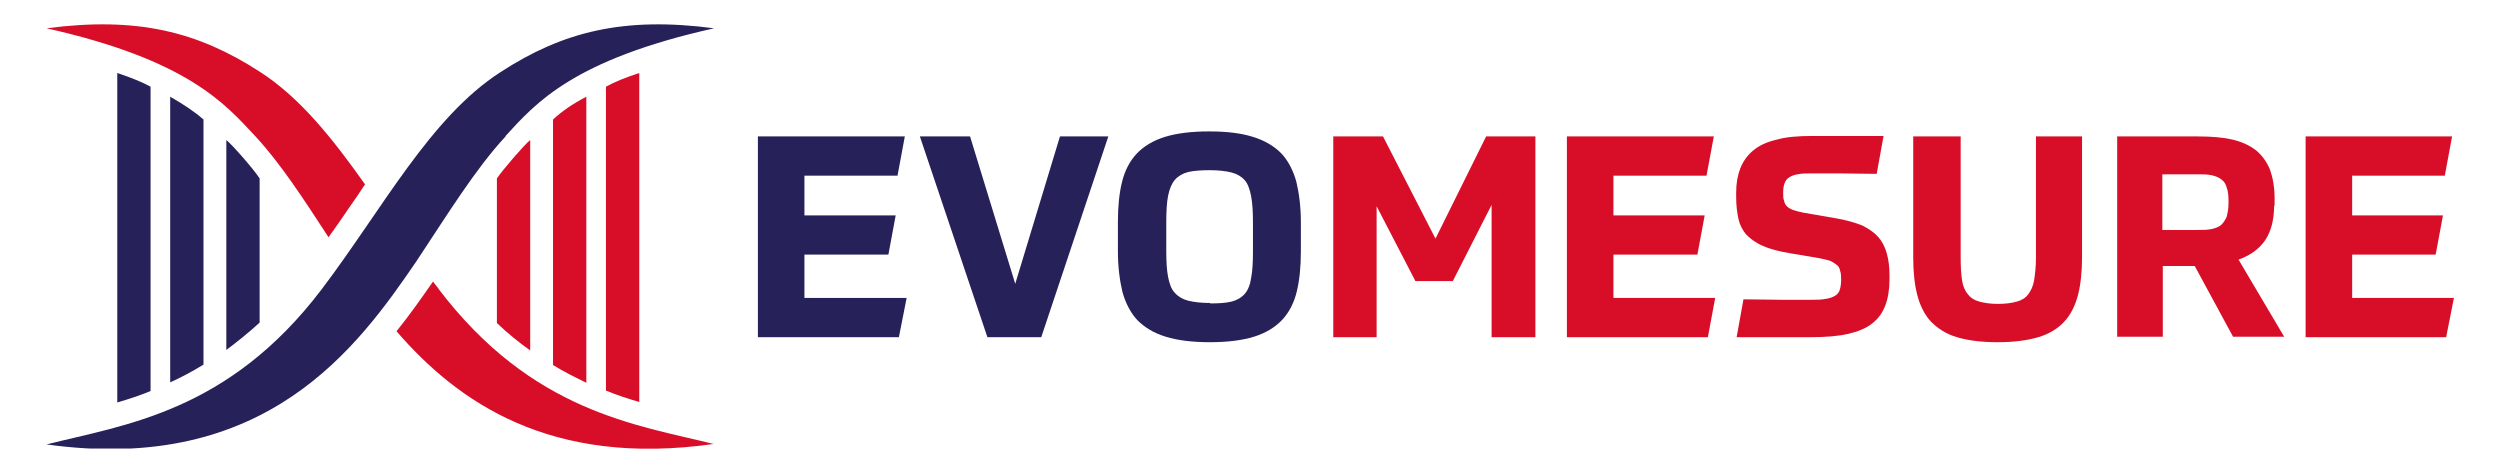 <?xml version="1.0" encoding="UTF-8"?>
<svg xmlns="http://www.w3.org/2000/svg" xmlns:xlink="http://www.w3.org/1999/xlink" id="Layer_1" data-name="Layer 1" version="1.1" viewBox="0 0 547.9 104">
  <defs>
    <style>
      .cls-1 {
        fill: #d80e29;
      }

      .cls-1, .cls-2, .cls-3 {
        stroke-width: 0px;
      }

      .cls-4 {
        clip-path: url(#clippath);
      }

      .cls-2 {
        fill: none;
      }

      .cls-3 {
        fill: #262159;
      }

      .cls-5 {
        clip-path: url(#clippath-1);
      }

      .cls-6 {
        clip-path: url(#clippath-3);
      }

      .cls-7 {
        clip-path: url(#clippath-2);
      }
    </style>
    <clipPath id="clippath">
      <rect class="cls-2" x="10.2" y="5.3" width="527.6" height="93"></rect>
    </clipPath>
    <clipPath id="clippath-1">
      <rect class="cls-2" x="10.2" y="5.3" width="527.6" height="93"></rect>
    </clipPath>
    <clipPath id="clippath-2">
      <rect class="cls-2" x="10.2" y="5.3" width="527.6" height="93"></rect>
    </clipPath>
    <clipPath id="clippath-3">
      <rect class="cls-2" x="10.2" y="5.3" width="527.6" height="93"></rect>
    </clipPath>
  </defs>
  <g class="cls-4">
    <path class="cls-1" d="M55.9,29.8c5.5,5.9,10.7,13.9,16.1,22.2,1.6-2.2,3.1-4.4,4.6-6.6,1.2-1.7,2.3-3.3,3.4-5-7.1-10-14.2-19-23.1-24.7C43.3,6.9,30,3.6,10.2,6.2c30.8,6.9,39.1,16.5,45.7,23.6"></path>
    <path class="cls-1" d="M96.2,63.4c-.4-.6-.9-1.1-1.3-1.7-2.5,3.6-5.1,7.3-8,10.9,13.4,15.5,33.7,29.8,69.5,24.7-16.9-4.2-39.8-7-60.3-34"></path>
    <path class="cls-3" d="M110.8,29.8c6.6-7.2,14.8-16.7,45.7-23.6-19.8-2.6-33.1.7-46.8,9.6-15.4,9.9-25.8,29.9-39.2,47.6-20.5,27-43.3,29.7-60.3,34,48.1,6.7,68.2-21.3,81.1-40.2,6.7-10.1,12.9-20.2,19.5-27.3"></path>
    <path class="cls-1" d="M108.9,39.2v31.6c2.4,2.3,4.9,4.3,7.3,6V30.7c-1.2.9-6.1,6.6-7.3,8.4"></path>
    <path class="cls-1" d="M121.2,31.1v48.9c2.4,1.5,4.9,2.7,7.3,3.9V21.2c-3.1,1.6-5.5,3.3-7.3,5v4.9Z"></path>
    <path class="cls-1" d="M132.8,19v66.6c2.4,1,4.9,1.8,7.3,2.5V16c-3.1,1-5.5,2-7.3,3"></path>
  </g>
  <polygon class="cls-1" points="139.7 90.6 139.7 90.6 139.7 90.6 139.7 90.6"></polygon>
  <g class="cls-5">
    <path class="cls-3" d="M49.6,30.7v46c2.4-1.8,4.9-3.8,7.3-6v-31.6c-1.2-1.9-6.1-7.5-7.3-8.4"></path>
    <path class="cls-3" d="M37.3,79.1v4.7c2.4-1.1,4.9-2.4,7.3-3.9V26.2c-1.8-1.6-4.3-3.3-7.3-5v57.9Z"></path>
    <path class="cls-3" d="M25.7,83.2v5c2.4-.7,4.9-1.5,7.3-2.5V19c-1.8-1-4.3-2-7.3-3v67.2Z"></path>
  </g>
  <polygon class="cls-3" points="194.7 55.8 176.3 55.8 176.3 65.3 198.7 65.3 197 73.9 166.1 73.9 166.1 29.9 198.3 29.9 196.7 38.5 176.3 38.5 176.3 47.2 196.3 47.2 194.7 55.8"></polygon>
  <polygon class="cls-3" points="212.6 29.9 222.5 62.2 232.3 29.9 242.9 29.9 228.2 73.9 216.4 73.9 201.6 29.9 212.6 29.9"></polygon>
  <g class="cls-7">
    <path class="cls-3" d="M265.2,75c-3.9,0-7.1-.4-9.7-1.2s-4.6-2-6.2-3.6c-1.5-1.6-2.6-3.7-3.3-6.2-.6-2.5-1-5.5-1-9v-6.4c0-3.3.3-6.3.9-8.7.6-2.5,1.7-4.6,3.2-6.2,1.5-1.6,3.6-2.9,6.2-3.7,2.6-.8,5.8-1.2,9.7-1.2s7.1.4,9.6,1.2c2.6.8,4.6,2,6.2,3.6,1.5,1.6,2.6,3.7,3.3,6.2.6,2.5,1,5.5,1,8.9v6.4c0,3.4-.3,6.3-.9,8.8-.6,2.5-1.7,4.6-3.2,6.2-1.5,1.6-3.6,2.9-6.2,3.7-2.6.8-5.8,1.2-9.7,1.2M265.2,66.5c1.9,0,3.5-.1,4.7-.4,1.2-.3,2.2-.9,2.9-1.7.7-.8,1.2-2,1.4-3.5.3-1.5.4-3.5.4-5.9v-6.1c0-2.4-.1-4.3-.4-5.9-.3-1.5-.7-2.7-1.4-3.5-.7-.8-1.7-1.4-2.9-1.7-1.2-.3-2.8-.5-4.7-.5s-3.5.1-4.8.4c-1.2.3-2.2.9-2.9,1.7-.7.8-1.2,2-1.5,3.5s-.4,3.5-.4,5.9v6.1c0,2.4.1,4.3.4,5.8.3,1.5.7,2.7,1.5,3.5.7.8,1.7,1.4,2.9,1.7,1.2.3,2.8.5,4.8.5"></path>
  </g>
  <polygon class="cls-1" points="310.2 61.6 301.7 45.2 301.7 73.9 292.2 73.9 292.2 29.9 303.1 29.9 314.6 52.3 325.7 29.9 336.5 29.9 336.5 73.9 326.9 73.9 326.9 44.9 318.4 61.6 310.2 61.6"></polygon>
  <g class="cls-6">
    <path class="cls-1" d="M402.7,47.9c2.1.4,3.9.9,5.4,1.5,1.4.7,2.6,1.5,3.5,2.5.9,1,1.5,2.2,1.9,3.6.4,1.4.6,3,.6,4.8v.9c0,2.2-.3,4.1-.9,5.7-.6,1.6-1.5,2.9-2.9,4-1.4,1.1-3.2,1.8-5.4,2.3-2.2.5-5,.7-8.2.7h-6.4c-1.3,0-2.7,0-4.3,0-1.6,0-3.4,0-5.4,0l1.5-8.3c3.3,0,6,.1,8.3.1h6.3c1.4,0,2.5,0,3.4-.2.9-.1,1.6-.4,2.1-.7.5-.3.9-.8,1-1.3.2-.6.3-1.3.3-2.1s0-1.4-.2-2c-.1-.5-.3-1-.7-1.3-.4-.3-.8-.6-1.4-.9-.6-.2-1.4-.4-2.4-.6l-6.5-1.1c-2.4-.4-4.4-.9-5.9-1.6-1.5-.6-2.7-1.5-3.6-2.4-.9-1-1.5-2.2-1.8-3.5-.3-1.4-.5-2.9-.5-4.8v-1c0-2,.3-3.7.9-5.3.6-1.5,1.5-2.8,2.8-3.9,1.3-1.1,3-1.9,5.2-2.4,2.1-.6,4.7-.8,7.8-.8h6.7c1.2,0,2.5,0,4,0,1.4,0,3,0,4.9,0l-1.5,8.3c-3.2,0-5.9-.1-8.2-.1h-6c-1.2,0-2.3,0-3.1.2-.8.1-1.5.4-1.9.7-.5.3-.8.7-1,1.3-.2.5-.3,1.2-.3,2s0,1.3.2,1.8c.1.5.3.9.6,1.2.3.3.8.6,1.3.8.6.2,1.3.4,2.3.6l7.5,1.3Z"></path>
    <path class="cls-1" d="M419.5,29.9h10.2v26.6c0,1.9.1,3.6.3,4.9.2,1.3.6,2.3,1.3,3.1.6.8,1.4,1.3,2.5,1.6,1.1.3,2.4.5,4.1.5s3-.2,4.1-.5c1.1-.3,1.9-.8,2.5-1.6.6-.8,1.1-1.8,1.3-3.1.2-1.3.4-2.9.4-4.9v-26.6h10.1v26.5c0,3.2-.3,6-.9,8.3-.6,2.3-1.6,4.3-3,5.8-1.4,1.5-3.3,2.7-5.7,3.4-2.4.7-5.3,1.1-8.9,1.1s-6.6-.4-8.9-1.1c-2.4-.7-4.2-1.9-5.7-3.4-1.4-1.5-2.4-3.5-3-5.8-.6-2.3-.9-5.1-.9-8.3v-26.5Z"></path>
    <path class="cls-1" d="M488.4,44c0-1.2-.1-2.1-.4-2.9-.2-.8-.6-1.4-1.2-1.8-.5-.4-1.2-.7-2.1-.9-.9-.2-2-.2-3.3-.2h-7.5v12.2h7.5c1.3,0,2.4,0,3.3-.2.9-.2,1.6-.5,2.1-.9.5-.5.9-1.1,1.2-1.8.2-.8.4-1.7.4-2.9v-.5ZM498.4,45c0,3.2-.7,5.8-2,7.7-1.3,1.9-3.3,3.3-5.8,4.2l10,16.9h-11.2l-8.4-15.5h-7v15.5h-10V29.9h17.7c3,0,5.5.2,7.6.7,2.1.5,3.8,1.3,5.2,2.4,1.3,1.1,2.3,2.5,3,4.2.6,1.7,1,3.8,1,6.2v1.7Z"></path>
  </g>
  <polygon class="cls-1" points="505.3 29.9 505.3 73.9 536.1 73.9 537.8 65.3 515.5 65.3 515.5 55.8 533.8 55.8 535.4 47.2 515.5 47.2 515.5 38.5 535.8 38.5 537.4 29.9 505.3 29.9"></polygon>
  <polygon class="cls-1" points="372 55.8 353.6 55.8 353.6 65.3 375.9 65.3 374.3 73.9 343.4 73.9 343.4 29.9 375.6 29.9 374 38.5 353.6 38.5 353.6 47.2 373.6 47.2 372 55.8"></polygon>
</svg>
